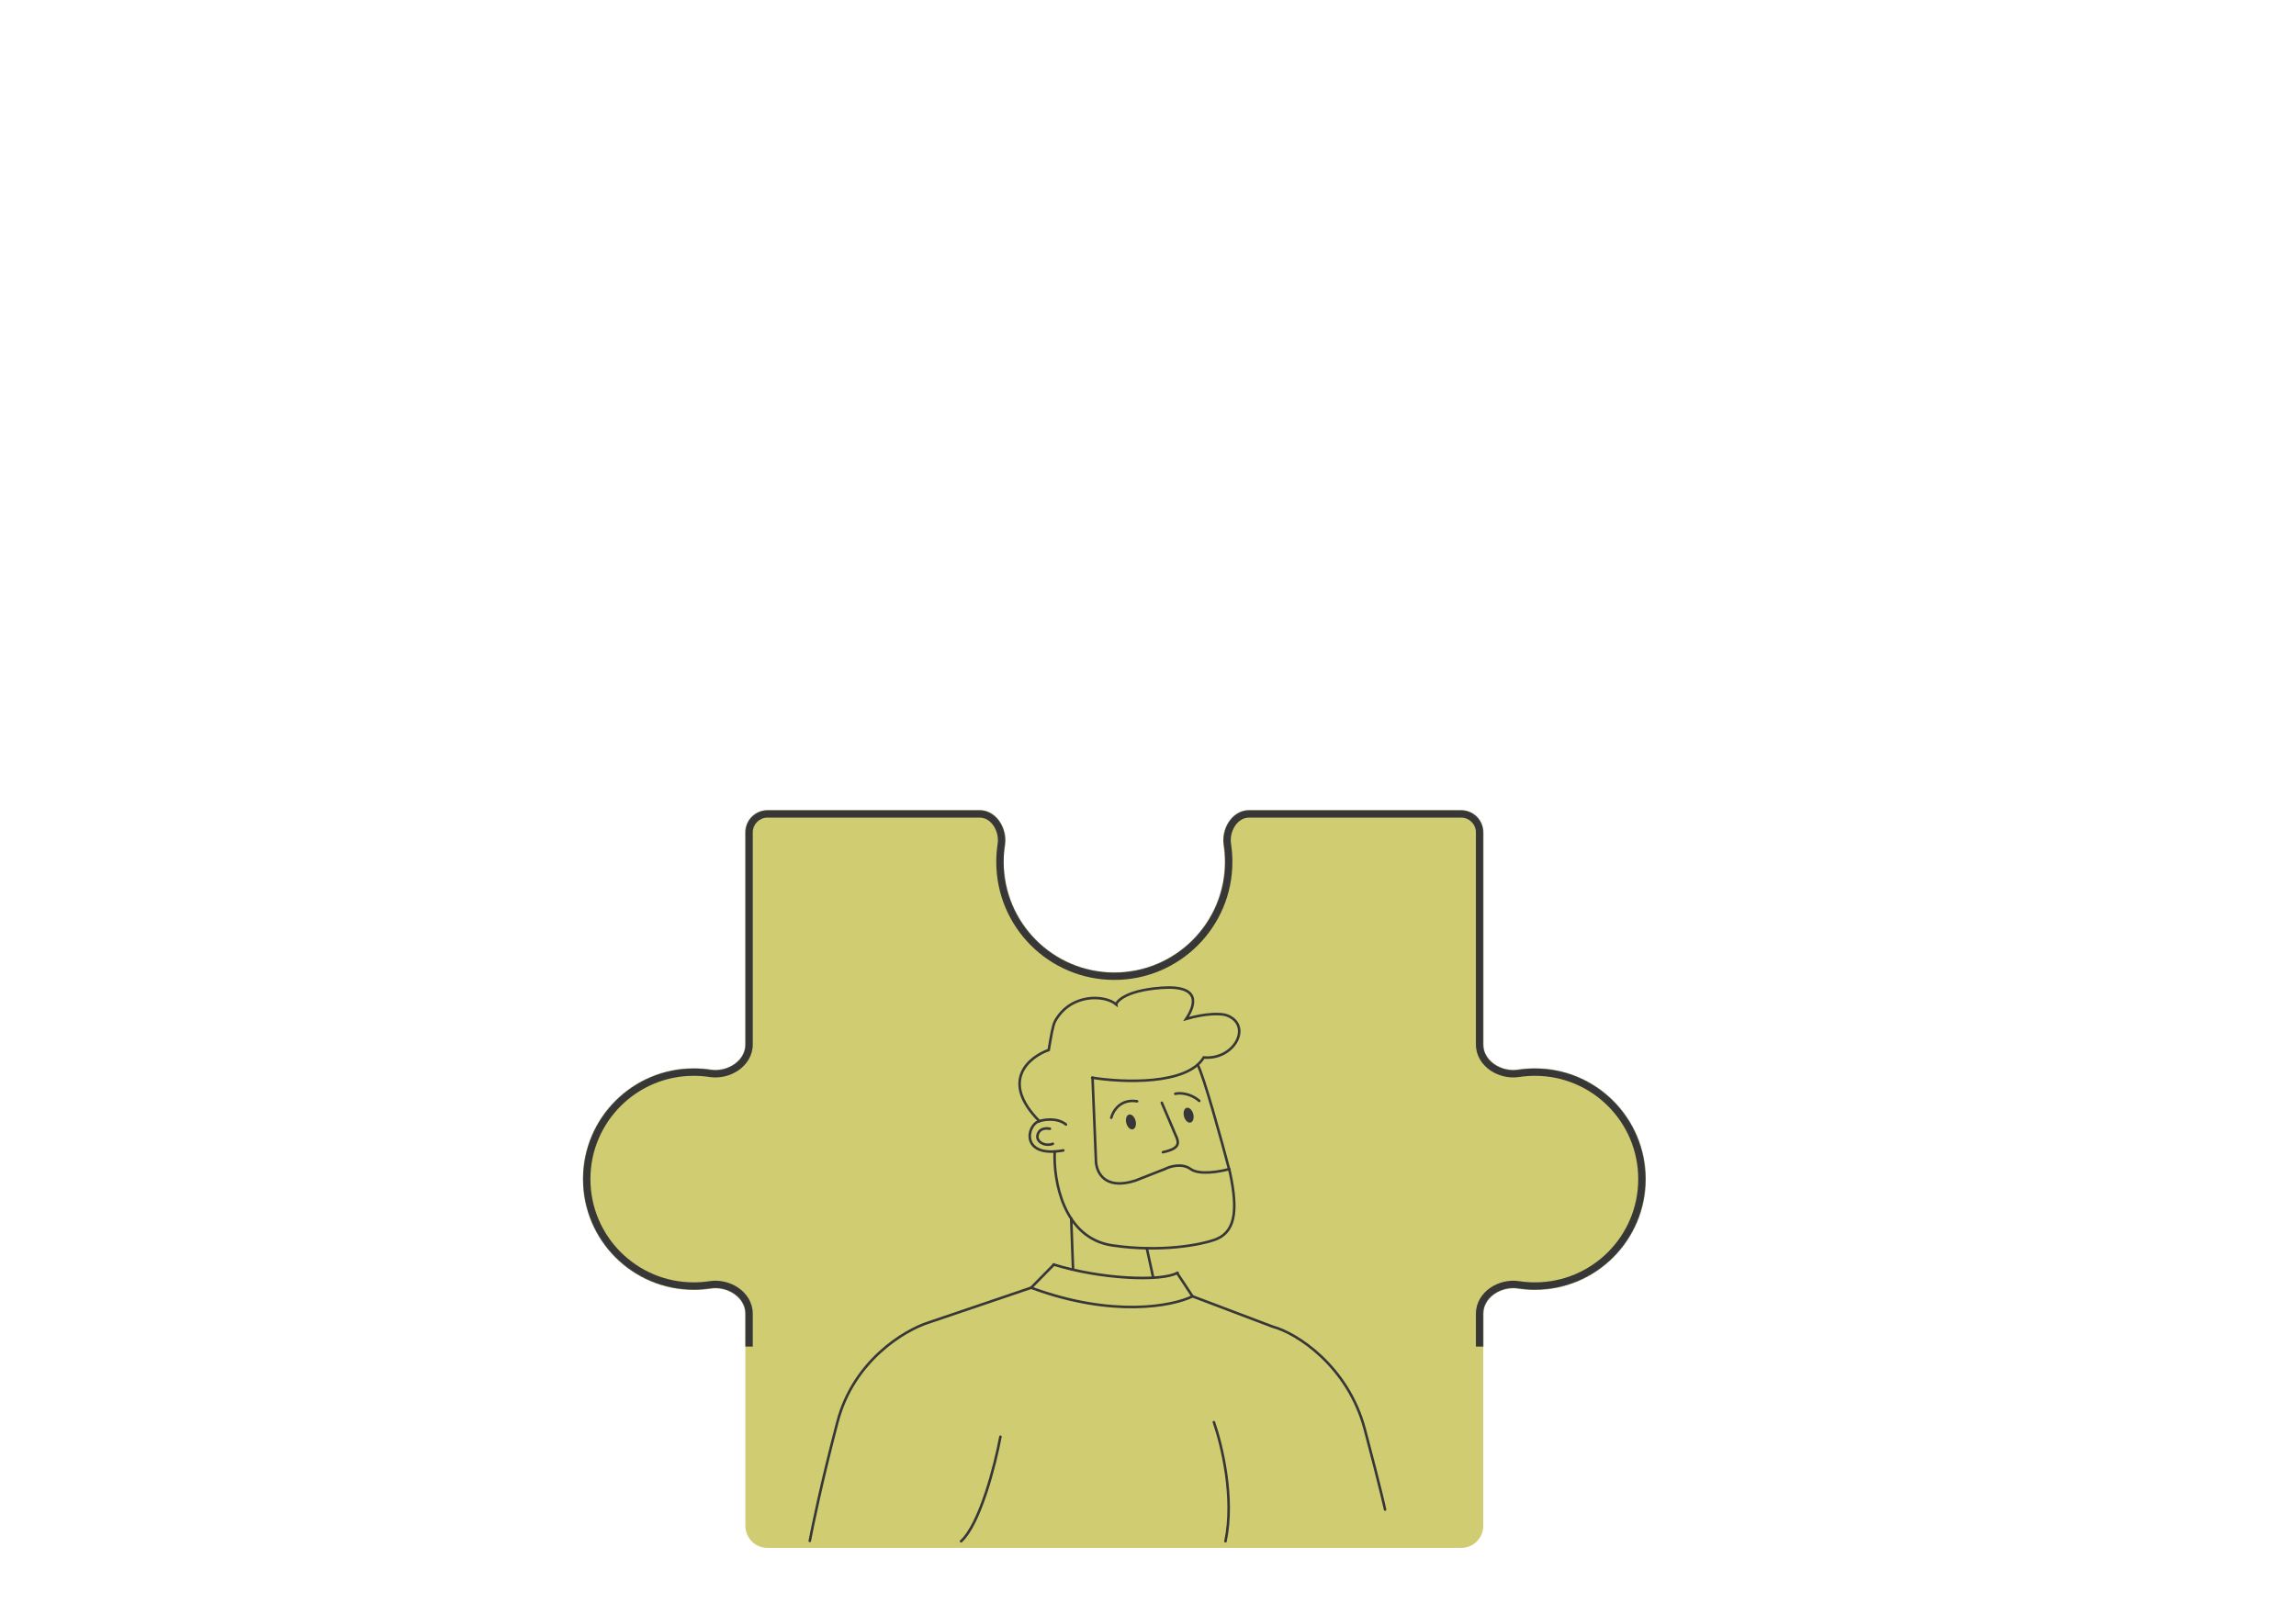 <?xml version="1.0" encoding="UTF-8"?> <svg xmlns="http://www.w3.org/2000/svg" width="3598" height="2531" viewBox="0 0 3598 2531" fill="none"><mask id="path-2-inside-1_212_856" fill="white"><path fill-rule="evenodd" clip-rule="evenodd" d="M2289.72 2426.41C2308.88 2426.41 2324.41 2410.88 2324.41 2391.72L2324.41 2059.27C2324.41 2033.13 2352.99 2015.71 2378.82 2019.68C2387.47 2021.01 2396.33 2021.7 2405.35 2021.7C2501.15 2021.7 2578.8 1944.04 2578.8 1848.24C2578.8 1752.45 2501.15 1674.79 2405.35 1674.79C2396.33 1674.79 2387.47 1675.48 2378.82 1676.81C2352.99 1680.77 2324.41 1663.36 2324.41 1637.22L2324.41 1304.76C2324.41 1285.61 2308.88 1270.07 2289.72 1270.07L1957.26 1270.07C1931.13 1270.07 1913.71 1298.66 1917.67 1324.49C1919 1333.14 1919.69 1342 1919.69 1351.02C1919.69 1446.81 1842.03 1524.47 1746.24 1524.47C1650.45 1524.47 1572.79 1446.81 1572.79 1351.02C1572.79 1342 1573.48 1333.14 1574.81 1324.49C1578.77 1298.66 1561.35 1270.07 1535.22 1270.07L1202.76 1270.07C1183.6 1270.07 1168.07 1285.61 1168.07 1304.76L1168.07 1637.22C1168.07 1663.36 1139.49 1680.77 1113.66 1676.81C1105.01 1675.48 1096.15 1674.79 1087.13 1674.79C991.332 1674.79 913.675 1752.45 913.675 1848.24C913.675 1944.04 991.332 2021.7 1087.13 2021.7C1096.15 2021.7 1105.01 2021.01 1113.66 2019.68C1139.49 2015.71 1168.07 2033.13 1168.07 2059.27L1168.07 2391.72C1168.07 2410.88 1183.6 2426.41 1202.76 2426.41L2289.72 2426.41Z"></path></mask><path fill-rule="evenodd" clip-rule="evenodd" d="M2289.72 2426.41C2308.88 2426.41 2324.41 2410.88 2324.41 2391.72L2324.41 2059.27C2324.41 2033.13 2352.99 2015.71 2378.82 2019.68C2387.47 2021.01 2396.33 2021.7 2405.35 2021.7C2501.15 2021.7 2578.8 1944.04 2578.8 1848.24C2578.8 1752.45 2501.15 1674.79 2405.35 1674.79C2396.33 1674.79 2387.47 1675.48 2378.82 1676.81C2352.99 1680.77 2324.41 1663.36 2324.41 1637.22L2324.41 1304.76C2324.41 1285.61 2308.88 1270.07 2289.72 1270.07L1957.26 1270.07C1931.13 1270.07 1913.71 1298.66 1917.67 1324.49C1919 1333.14 1919.69 1342 1919.69 1351.02C1919.69 1446.81 1842.03 1524.47 1746.24 1524.47C1650.45 1524.47 1572.79 1446.81 1572.79 1351.02C1572.79 1342 1573.48 1333.14 1574.81 1324.49C1578.77 1298.66 1561.35 1270.07 1535.22 1270.07L1202.76 1270.07C1183.6 1270.07 1168.07 1285.61 1168.07 1304.76L1168.07 1637.22C1168.07 1663.36 1139.49 1680.77 1113.66 1676.81C1105.01 1675.48 1096.15 1674.79 1087.13 1674.79C991.332 1674.79 913.675 1752.45 913.675 1848.24C913.675 1944.04 991.332 2021.7 1087.13 2021.7C1096.15 2021.7 1105.01 2021.01 1113.66 2019.68C1139.49 2015.71 1168.07 2033.13 1168.07 2059.27L1168.07 2391.72C1168.07 2410.88 1183.6 2426.41 1202.76 2426.41L2289.72 2426.41Z" fill="#D0CC71"></path><path d="M2578.8 1848.24L2567.24 1848.24L2567.24 1848.24L2578.8 1848.24ZM1168.07 1637.22L1179.63 1637.22L1168.07 1637.22ZM1168.07 2391.72L1156.51 2391.72L1168.07 2391.72ZM1957.26 1270.07L1957.26 1281.64L1957.26 1270.07ZM1113.66 2019.68L1115.41 2031.11L1113.66 2019.68ZM1168.07 2059.27L1179.63 2059.27L1168.07 2059.27ZM2289.72 1270.07L2289.72 1258.51L2289.72 1270.07ZM1168.07 1304.76L1156.51 1304.76L1168.07 1304.76ZM2378.82 1676.81L2380.58 1688.24L2378.82 1676.81ZM1574.81 1324.49L1586.24 1326.24L1574.81 1324.49ZM2312.85 2059.27L2312.85 2391.72L2335.97 2391.72L2335.97 2059.27L2312.85 2059.27ZM2405.35 2010.13C2396.92 2010.13 2388.65 2009.49 2380.58 2008.25L2377.07 2031.11C2386.3 2032.52 2395.74 2033.26 2405.35 2033.26L2405.35 2010.13ZM2567.24 1848.24C2567.24 1937.65 2494.76 2010.13 2405.35 2010.13L2405.35 2033.26C2507.53 2033.26 2590.37 1950.42 2590.37 1848.24L2567.24 1848.24ZM2405.35 1686.36C2494.76 1686.36 2567.24 1758.84 2567.24 1848.24L2590.37 1848.24C2590.37 1746.06 2507.53 1663.23 2405.35 1663.23L2405.35 1686.36ZM2380.58 1688.24C2388.65 1687 2396.92 1686.36 2405.35 1686.36L2405.35 1663.23C2395.74 1663.23 2386.3 1663.96 2377.07 1665.38L2380.58 1688.24ZM2312.85 1304.76L2312.85 1637.22L2335.97 1637.22L2335.97 1304.76L2312.85 1304.76ZM1957.26 1281.64L2289.72 1281.64L2289.72 1258.51L1957.26 1258.51L1957.26 1281.64ZM1906.25 1326.24C1907.48 1334.31 1908.13 1342.59 1908.13 1351.02L1931.25 1351.02C1931.25 1341.41 1930.52 1331.96 1929.1 1322.73L1906.25 1326.24ZM1908.13 1351.02C1908.13 1440.43 1835.65 1512.91 1746.24 1512.91L1746.24 1536.03C1848.42 1536.03 1931.25 1453.2 1931.25 1351.02L1908.13 1351.02ZM1746.24 1512.91C1656.83 1512.91 1584.35 1440.43 1584.35 1351.02L1561.23 1351.02C1561.23 1453.2 1644.06 1536.03 1746.24 1536.03L1746.24 1512.91ZM1584.35 1351.02C1584.35 1342.59 1585 1334.31 1586.24 1326.24L1563.38 1322.73C1561.96 1331.96 1561.23 1341.41 1561.23 1351.02L1584.35 1351.02ZM1202.76 1281.64L1535.22 1281.64L1535.22 1258.51L1202.76 1258.51L1202.76 1281.64ZM1179.63 1637.22L1179.63 1304.76L1156.51 1304.76L1156.51 1637.22L1179.63 1637.22ZM1087.13 1686.36C1095.56 1686.36 1103.83 1687 1111.9 1688.24L1115.41 1665.38C1106.18 1663.96 1096.74 1663.23 1087.13 1663.23L1087.13 1686.36ZM925.239 1848.24C925.239 1758.84 997.718 1686.36 1087.13 1686.36L1087.13 1663.23C984.946 1663.23 902.112 1746.06 902.112 1848.24L925.239 1848.24ZM1087.13 2010.13C997.718 2010.13 925.239 1937.65 925.239 1848.24L902.112 1848.24C902.112 1950.42 984.946 2033.26 1087.13 2033.26L1087.13 2010.13ZM1111.9 2008.25C1103.83 2009.49 1095.56 2010.13 1087.13 2010.13L1087.13 2033.26C1096.74 2033.26 1106.18 2032.52 1115.41 2031.11L1111.9 2008.25ZM1179.63 2391.72L1179.63 2059.27L1156.51 2059.27L1156.51 2391.72L1179.63 2391.72ZM2289.72 2414.85L1202.76 2414.85L1202.76 2437.98L2289.72 2437.98L2289.72 2414.85ZM1156.51 1637.22C1156.51 1645.7 1151.94 1653.32 1144 1658.77C1135.97 1664.29 1125.32 1666.9 1115.41 1665.38L1111.9 1688.24C1127.83 1690.68 1144.38 1686.57 1157.1 1677.83C1169.91 1669.03 1179.63 1654.88 1179.63 1637.22L1156.51 1637.22ZM1156.51 2391.72C1156.51 2417.27 1177.22 2437.98 1202.76 2437.98L1202.76 2414.85C1189.99 2414.85 1179.63 2404.5 1179.63 2391.72L1156.51 2391.72ZM1957.26 1258.51C1939.61 1258.51 1925.45 1268.24 1916.65 1281.05C1907.92 1293.76 1903.8 1310.32 1906.25 1326.24L1929.1 1322.73C1927.58 1312.82 1930.2 1302.17 1935.71 1294.14C1941.17 1286.2 1948.78 1281.64 1957.26 1281.64L1957.26 1258.51ZM1115.41 2031.11C1125.32 2029.59 1135.97 2032.2 1144 2037.72C1151.94 2043.17 1156.51 2050.79 1156.51 2059.27L1179.63 2059.27C1179.63 2041.61 1169.91 2027.45 1157.1 2018.65C1144.38 2009.92 1127.83 2005.81 1111.9 2008.25L1115.41 2031.11ZM2335.97 1304.76C2335.97 1279.22 2315.26 1258.51 2289.72 1258.51L2289.72 1281.64C2302.49 1281.64 2312.85 1291.99 2312.85 1304.76L2335.97 1304.76ZM1202.76 1258.51C1177.22 1258.51 1156.51 1279.22 1156.51 1304.76L1179.63 1304.76C1179.63 1291.99 1189.99 1281.64 1202.76 1281.64L1202.76 1258.51ZM2312.85 2391.72C2312.85 2404.5 2302.49 2414.85 2289.72 2414.85L2289.72 2437.98C2315.26 2437.98 2335.97 2417.27 2335.97 2391.72L2312.85 2391.72ZM2377.07 1665.38C2367.16 1666.9 2356.51 1664.29 2348.48 1658.77C2340.54 1653.32 2335.97 1645.7 2335.97 1637.22L2312.85 1637.22C2312.85 1654.88 2322.57 1669.03 2335.38 1677.83C2348.1 1686.57 2364.65 1690.68 2380.58 1688.24L2377.07 1665.38ZM1586.24 1326.24C1588.68 1310.32 1584.56 1293.76 1575.83 1281.05C1567.03 1268.24 1552.87 1258.51 1535.22 1258.51L1535.22 1281.64C1543.7 1281.64 1551.32 1286.2 1556.77 1294.14C1562.29 1302.17 1564.9 1312.82 1563.38 1322.73L1586.24 1326.24ZM2335.97 2059.27C2335.97 2050.79 2340.54 2043.17 2348.48 2037.72C2356.51 2032.2 2367.16 2029.59 2377.07 2031.11L2380.58 2008.25C2364.65 2005.81 2348.1 2009.92 2335.38 2018.65C2322.57 2027.45 2312.85 2041.61 2312.85 2059.27L2335.97 2059.27Z" fill="#373737" mask="url(#path-2-inside-1_212_856)"></path><path d="M1678.62 1909.96L1681.56 1989.78" stroke="#373737" stroke-width="4" stroke-linecap="round"></path><path d="M1797.18 1956.92L1807.16 2002.7" stroke="#373737" stroke-width="4" stroke-linecap="round"></path><path d="M1844.71 1995.65L1868.77 2032.03C1837.86 2047.29 1744 2065.95 1615.83 2018.53L1651.63 1982.15" stroke="#373737" stroke-width="4" stroke-linecap="round"></path><path d="M1615.84 2018.55L1455.04 2073.13C1418.07 2084.86 1337.78 2132.4 1312.43 2228.65C1287.08 2324.9 1272.91 2394.87 1269 2415.41" stroke="#373737" stroke-width="4" stroke-linecap="round"></path><path d="M1567.72 2252.12C1559.5 2296.52 1535.67 2388.76 1506.09 2415.99" stroke="#373737" stroke-width="4" stroke-linecap="round"></path><path d="M1902.23 2229.23C1914.36 2264.06 1934.97 2346.98 1920.42 2416" stroke="#373737" stroke-width="4" stroke-linecap="round"></path><path d="M1868.79 2032.03L1994.38 2079.57C2032.14 2089.55 2112.46 2141.45 2138.75 2240.51C2165.04 2339.57 2171.23 2369.23 2170.44 2366.1" stroke="#373737" stroke-width="4" stroke-linecap="round"></path><path d="M1845.3 1995.06C1820.46 2009.34 1724.41 2005.04 1651.05 1982.15" stroke="#373737" stroke-width="4" stroke-linecap="round"></path><path d="M1711.5 1689.31C1758.84 1696.94 1860.1 1701.28 1886.39 1657.62C1934.52 1661.72 1962.69 1607.72 1923.37 1591.88C1913.9 1588.06 1889.33 1588.25 1858.81 1597.17C1872.11 1577.41 1884.63 1543.75 1820.08 1548.44C1758.82 1552.89 1748.87 1572.72 1749.06 1574.28C1730.48 1558.83 1677.47 1557.26 1653.4 1600.69C1649.69 1607.73 1647.18 1623.81 1643.43 1645.88C1612.52 1656.84 1566.31 1694.47 1628.75 1757.39C1637.17 1754.65 1657.28 1751.87 1670.42 1762.67" stroke="#373737" stroke-width="4" stroke-linecap="round"></path><path d="M1628.75 1757.38C1608.78 1762.79 1598.23 1815.61 1666.29 1803.29" stroke="#373737" stroke-width="4" stroke-linecap="round"></path><path d="M1645.24 1769.31C1640.89 1768.52 1630.28 1767.51 1626.49 1777.36C1621.75 1789.67 1637.71 1797.73 1649.92 1792.91" stroke="#373737" stroke-width="4" stroke-linecap="round"></path><path d="M1652.8 1805.05C1650.64 1850.04 1666.18 1940.95 1743.18 1952.22C1820.18 1963.49 1882.07 1951.04 1903.4 1943.41C1934.5 1932.29 1941.07 1901.16 1927.46 1837.78C1913.96 1786.72 1886.85 1688.12 1876.99 1669.34" stroke="#373737" stroke-width="4" stroke-linecap="round"></path><path d="M1820.65 1728.62L1837.67 1768.53C1844.71 1787.31 1857.03 1798.46 1822.41 1806.09" stroke="#373737" stroke-width="4" stroke-linecap="round"></path><path d="M1741.42 1752.1C1743.97 1741.74 1755.62 1722.06 1781.92 1726.28" stroke="#373737" stroke-width="4" stroke-linecap="round"></path><path d="M1841.79 1714.53C1848.24 1712.96 1864.79 1713 1879.35 1725.68" stroke="#373737" stroke-width="4" stroke-linecap="round"></path><path d="M1712.08 1689.31L1717.36 1817.25C1716.97 1835.05 1728.75 1866.67 1778.98 1850.7L1825.35 1832.51C1833.17 1828.4 1852.22 1822.65 1865.84 1832.51C1879.46 1842.37 1911.81 1836.62 1926.29 1832.51" stroke="#373737" stroke-width="4" stroke-linecap="round"></path><ellipse cx="1772.26" cy="1758.66" rx="7.502" ry="11.935" transform="rotate(-14.778 1772.26 1758.66)" fill="#373737"></ellipse><ellipse cx="1862.65" cy="1748.09" rx="7.502" ry="11.935" transform="rotate(-14.778 1862.65 1748.09)" fill="#373737"></ellipse></svg> 